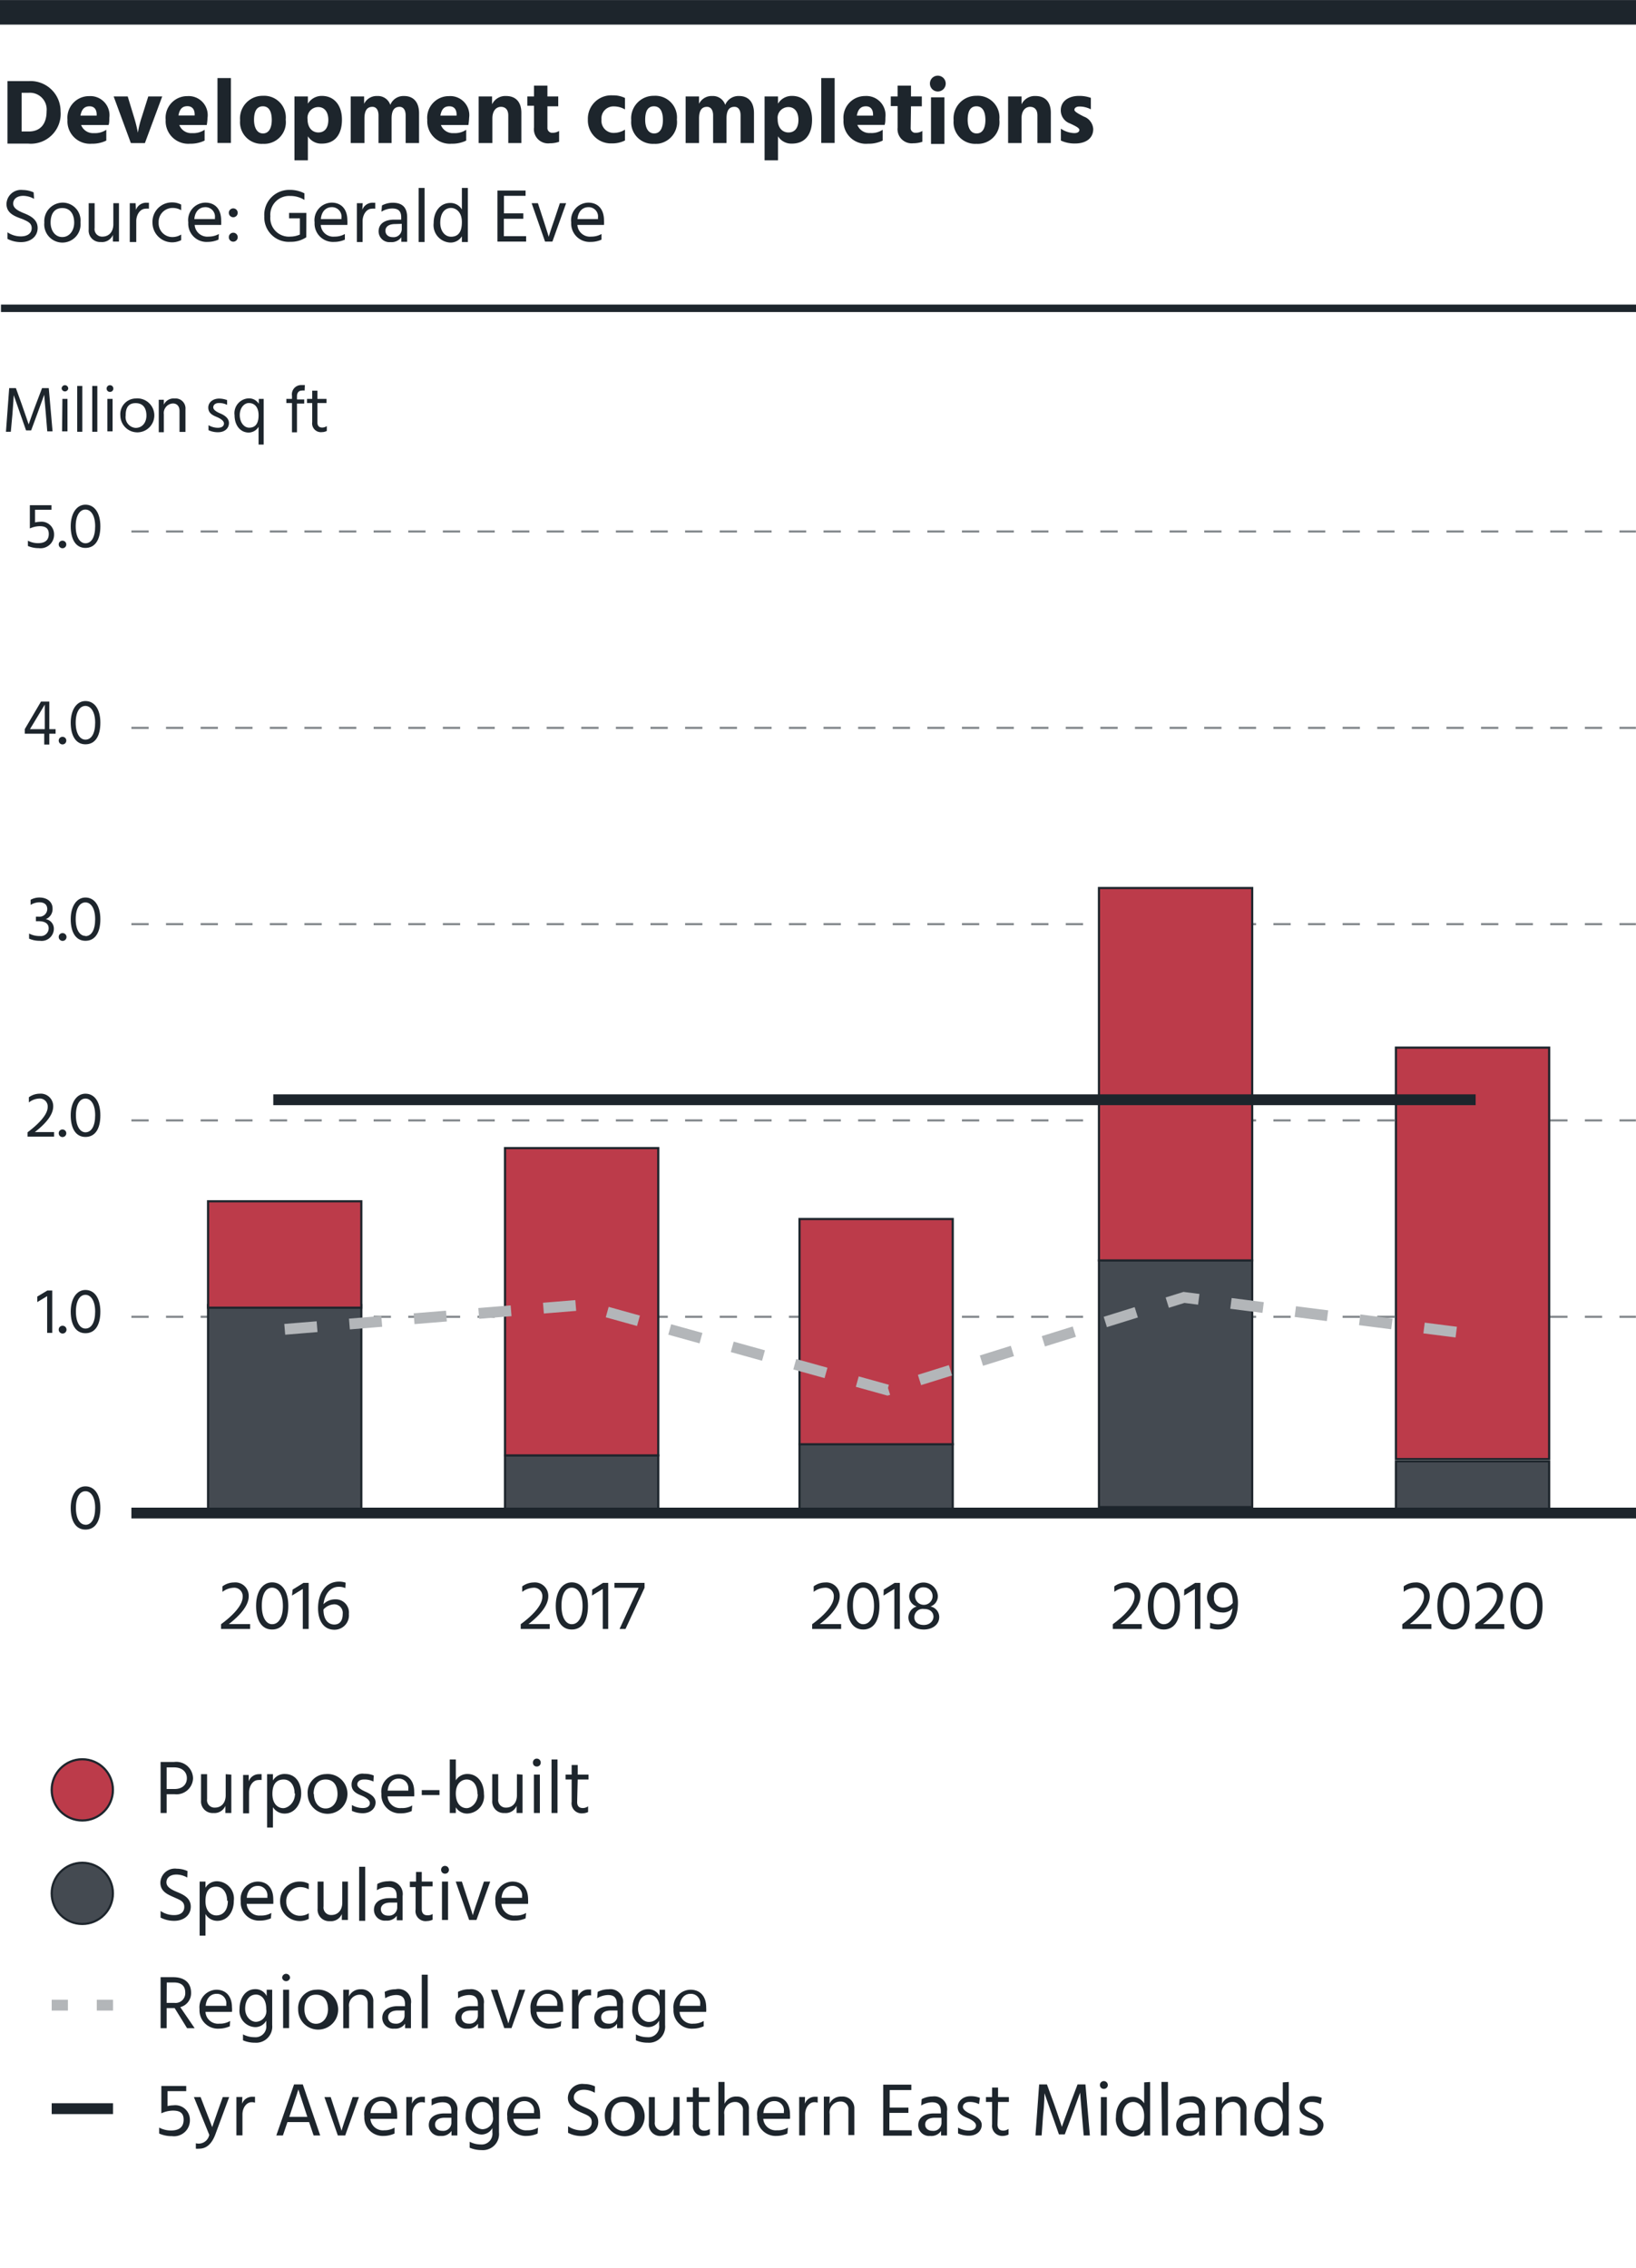 <?xml version="1.0" encoding="UTF-8"?> <svg xmlns="http://www.w3.org/2000/svg" viewBox="0 0 151.28 209.76"><defs><style>.cls-1{fill:#fff;}.cls-2{fill:#1d252c;}.cls-3{fill:#bc3b4a;}.cls-3,.cls-4,.cls-5,.cls-8,.cls-9{stroke:#1d252c;}.cls-10,.cls-3,.cls-4,.cls-5,.cls-6,.cls-7{stroke-miterlimit:10;}.cls-3,.cls-4{stroke-width:0.2px;}.cls-4{fill:#444a51;}.cls-10,.cls-5,.cls-6,.cls-7,.cls-8,.cls-9{fill:none;}.cls-10,.cls-6{stroke:#b3b6b9;}.cls-7{stroke:#84898d;stroke-width:0.2px;stroke-dasharray:1.6;}.cls-8{stroke-width:0.69px;}.cls-9{stroke-width:2.27px;}.cls-10{stroke-dasharray:3;}</style></defs><g id="Legend"><rect class="cls-1" width="151.28" height="209.76"></rect><path class="cls-2" d="M16.09,162.94a1.55,1.55,0,0,1,1.76,1.52,1.53,1.53,0,0,1-1.71,1.46h-.73v1.74h-.56v-4.72Zm.05,2.5c.74,0,1.14-.43,1.14-1s-.42-1-1.19-1h-.68v2Z" transform="translate(0 0)"></path><path class="cls-2" d="M21.39,164.11v3.55h-.55V167a1.1,1.1,0,0,1-1.11.66,1.07,1.07,0,0,1-1.14-1.15v-2.44h.56v2.3a.69.69,0,0,0,.72.79c.59,0,1-.43,1-1.14v-1.95Z" transform="translate(0 0)"></path><path class="cls-2" d="M23,164.73a1,1,0,0,1,1-.66.65.65,0,0,1,.19,0v.54a1,1,0,0,0-.3,0c-.52,0-.86.57-.86,1.14v1.94h-.55v-3.55H23Z" transform="translate(0 0)"></path><path class="cls-2" d="M25.24,164.65a1.23,1.23,0,0,1,1.1-.6c1,0,1.51.82,1.51,1.8s-.6,1.86-1.52,1.86a1.25,1.25,0,0,1-1.09-.59V169H24.7v-4.93h.54Zm2,1.2c0-.79-.43-1.29-1-1.29s-1.05.3-1.05,1.33.6,1.32,1,1.32S27.28,166.76,27.28,165.85Z" transform="translate(0 0)"></path><path class="cls-2" d="M28.45,165.91a1.71,1.71,0,0,1,1.66-1.85,1.84,1.84,0,1,1-1.66,1.85Zm.58,0c0,.71.4,1.33,1.08,1.33s1.1-.62,1.1-1.33-.3-1.35-1.1-1.35S29,165.19,29,165.9Z" transform="translate(0 0)"></path><path class="cls-2" d="M34.53,164.75a1.82,1.82,0,0,0-.88-.19c-.38,0-.61.19-.61.46s.36.49.74.66.95.46.95,1-.45,1-1.19,1a2.37,2.37,0,0,1-1-.22v-.54a2,2,0,0,0,1,.28c.45,0,.66-.19.66-.46s-.33-.52-.81-.71-.88-.43-.88-1a1,1,0,0,1,1.16-1,2.2,2.2,0,0,1,.89.16Z" transform="translate(0 0)"></path><path class="cls-2" d="M38.07,167.48a2.39,2.39,0,0,1-1,.21,1.7,1.7,0,0,1-1.8-1.8,1.61,1.61,0,0,1,1.58-1.82c.86,0,1.45.56,1.45,1.63a3.13,3.13,0,0,1,0,.42H35.84a1.16,1.16,0,0,0,1.28,1.08,1.77,1.77,0,0,0,1-.24Zm-.32-2a.87.87,0,0,0-.9-1c-.51,0-.94.37-1,1.11h1.91Z" transform="translate(0 0)"></path><path class="cls-2" d="M39,165.54h1.64V166H39Z" transform="translate(0 0)"></path><path class="cls-2" d="M42.15,164.64a1.24,1.24,0,0,1,1.08-.59c.89,0,1.52.75,1.52,1.86a1.6,1.6,0,0,1-1.51,1.8,1.21,1.21,0,0,1-1.09-.58v.53h-.56v-4.95h.56Zm2,1.28c0-.92-.46-1.36-1-1.36-.4,0-1,.3-1,1.3s.54,1.35,1,1.35S44.18,166.69,44.18,165.92Z" transform="translate(0 0)"></path><path class="cls-2" d="M48.32,164.11v3.55h-.55V167a1.1,1.1,0,0,1-1.12.66,1.06,1.06,0,0,1-1.13-1.15v-2.44h.55v2.3a.7.7,0,0,0,.73.79c.58,0,1-.43,1-1.14v-1.95Z" transform="translate(0 0)"></path><path class="cls-2" d="M49.64,162.63A.36.36,0,0,1,50,163a.35.35,0,0,1-.37.36.34.34,0,0,1-.35-.36A.35.35,0,0,1,49.64,162.63Zm-.27,1.48h.55v3.55h-.55Z" transform="translate(0 0)"></path><path class="cls-2" d="M51,162.71h.55v4.95H51Z" transform="translate(0 0)"></path><path class="cls-2" d="M53.37,166.64c0,.37.17.56.53.56a.84.84,0,0,0,.48-.16v.53a1.36,1.36,0,0,1-.52.12.93.93,0,0,1-1-1.07v-2.06h-.56v-.45h.56v-.89h.56v.89h1v.45h-1Z" transform="translate(0 0)"></path><path class="cls-2" d="M17.32,173.63a2.06,2.06,0,0,0-1-.28c-.58,0-.93.29-.93.72s.45.67,1,.9,1.25.54,1.25,1.35-.67,1.31-1.53,1.31a2.69,2.69,0,0,1-1.26-.3v-.61a2.2,2.2,0,0,0,1.25.38c.58,0,.94-.26.94-.76s-.38-.63-.84-.84c-.63-.28-1.37-.54-1.37-1.4a1.34,1.34,0,0,1,1.51-1.29,2.43,2.43,0,0,1,1,.22Z" transform="translate(0 0)"></path><path class="cls-2" d="M19,174.57a1.23,1.23,0,0,1,1.1-.6,1.6,1.6,0,0,1,1.52,1.8c0,1.08-.61,1.86-1.53,1.86A1.25,1.25,0,0,1,19,177V179h-.54V174H19Zm2,1.2c0-.79-.43-1.3-1-1.3s-1,.31-1,1.34.61,1.32,1,1.32C20.62,177.13,21.07,176.67,21.07,175.77Z" transform="translate(0 0)"></path><path class="cls-2" d="M25.05,177.4a2.47,2.47,0,0,1-1,.21,1.69,1.69,0,0,1-1.79-1.8A1.61,1.61,0,0,1,23.82,174c.86,0,1.45.57,1.45,1.64a3.31,3.31,0,0,1,0,.42H22.81a1.17,1.17,0,0,0,1.28,1.08,1.83,1.83,0,0,0,1-.24Zm-.33-2a.87.87,0,0,0-.9-1c-.51,0-.94.37-1,1.1h1.91Z" transform="translate(0 0)"></path><path class="cls-2" d="M27.8,177.16a1.48,1.48,0,0,0,.75-.23v.52a1.82,1.82,0,0,1-2.65-1.64A1.79,1.79,0,0,1,27.74,174a1.72,1.72,0,0,1,.81.2v.52a1.52,1.52,0,0,0-.75-.21,1.29,1.29,0,0,0-1.33,1.35A1.27,1.27,0,0,0,27.8,177.16Z" transform="translate(0 0)"></path><path class="cls-2" d="M32.17,174v3.55h-.56V177a1.09,1.09,0,0,1-1.11.66,1.06,1.06,0,0,1-1.13-1.15V174h.55v2.3a.69.69,0,0,0,.73.79c.58,0,1-.43,1-1.14V174Z" transform="translate(0 0)"></path><path class="cls-2" d="M33.21,172.63h.56v5h-.56Z" transform="translate(0 0)"></path><path class="cls-2" d="M34.89,174.22a2.17,2.17,0,0,1,1-.25,1.19,1.19,0,0,1,1.34,1.36v2.25h-.54v-.42a1.11,1.11,0,0,1-1,.45,1,1,0,0,1-1.11-1c0-.69.57-1.08,1.46-1.08h.64v-.19c0-.53-.2-.84-.83-.84a2,2,0,0,0-1,.3Zm1.22,1.72c-.63,0-.89.29-.89.61s.22.6.68.6a.76.76,0,0,0,.83-.76v-.45Z" transform="translate(0 0)"></path><path class="cls-2" d="M39,176.55q0,.57.54.57A.86.86,0,0,0,40,177v.53a1.36,1.36,0,0,1-.52.12.93.93,0,0,1-1.05-1.07v-2.07H37.9V174h.57v-.89H39V174h1v.44H39Z" transform="translate(0 0)"></path><path class="cls-2" d="M41.15,172.55a.36.36,0,0,1,.36.36.35.35,0,0,1-.36.36.35.35,0,0,1-.36-.36A.35.35,0,0,1,41.15,172.55ZM40.87,174h.56v3.55h-.56Z" transform="translate(0 0)"></path><path class="cls-2" d="M42.14,174h.57l.49,1.5c.44,1.31.52,1.61.52,1.61s.07-.3.53-1.61l.5-1.5h.58l-1.27,3.55h-.68Z" transform="translate(0 0)"></path><path class="cls-2" d="M48.6,177.4a2.4,2.4,0,0,1-1,.21,1.69,1.69,0,0,1-1.79-1.8A1.62,1.62,0,0,1,47.38,174c.86,0,1.45.57,1.45,1.64a3.47,3.47,0,0,1,0,.42H46.37a1.16,1.16,0,0,0,1.28,1.08,1.79,1.79,0,0,0,1-.24Zm-.33-2a.86.86,0,0,0-.89-1c-.51,0-.94.37-1,1.1h1.9Z" transform="translate(0 0)"></path><path class="cls-2" d="M17.3,187.56l-1.15-1.86h-.74v1.86h-.56v-4.72H16c1.11,0,1.67.56,1.67,1.45a1.33,1.33,0,0,1-1,1.32L18,187.56Zm-1.89-2.34h.72a.9.9,0,0,0,1-.94c0-.62-.34-.95-1.06-.95h-.65Z" transform="translate(0 0)"></path><path class="cls-2" d="M21.25,187.38a2.48,2.48,0,0,1-1,.22,1.7,1.7,0,0,1-1.8-1.8A1.62,1.62,0,0,1,20,184c.86,0,1.45.57,1.45,1.64a2,2,0,0,1,0,.41H19a1.16,1.16,0,0,0,1.28,1.09,1.83,1.83,0,0,0,1-.25Zm-.33-2a.87.87,0,0,0-.9-1c-.51,0-.94.37-1,1.11h1.91Z" transform="translate(0 0)"></path><path class="cls-2" d="M25.17,184v3.27a1.49,1.49,0,0,1-1.6,1.63,2.74,2.74,0,0,1-1.1-.22v-.55a2.24,2.24,0,0,0,1.05.26,1,1,0,0,0,1.1-1.13v-.4a1.16,1.16,0,0,1-1,.6,1.51,1.51,0,0,1-1.47-1.69c0-1,.56-1.82,1.44-1.82a1.14,1.14,0,0,1,1.07.64V184Zm-.55,1.79c0-1-.52-1.34-.95-1.34-.62,0-1,.54-1,1.3s.53,1.22,1,1.22A1,1,0,0,0,24.62,185.8Z" transform="translate(0 0)"></path><path class="cls-2" d="M26.45,182.53a.37.37,0,0,1,.37.37.37.37,0,0,1-.73,0A.37.37,0,0,1,26.45,182.53ZM26.18,184h.55v3.55h-.55Z" transform="translate(0 0)"></path><path class="cls-2" d="M27.57,185.81A1.7,1.7,0,0,1,29.22,184a1.85,1.85,0,1,1-1.65,1.85Zm.58,0c0,.71.4,1.34,1.07,1.34s1.11-.62,1.11-1.34-.31-1.35-1.11-1.35S28.15,185.09,28.15,185.8Z" transform="translate(0 0)"></path><path class="cls-2" d="M32.26,184.63a1.17,1.17,0,0,1,1.12-.67,1.08,1.08,0,0,1,1.14,1.16v2.44H34v-2.29c0-.54-.3-.81-.72-.81a1,1,0,0,0-1,1.16v1.94h-.54V184h.54Z" transform="translate(0 0)"></path><path class="cls-2" d="M35.57,184.2a2.15,2.15,0,0,1,1-.24A1.18,1.18,0,0,1,38,185.31v2.25h-.54v-.42a1.09,1.09,0,0,1-1,.46,1,1,0,0,1-1.11-1c0-.68.56-1.08,1.45-1.08h.65v-.18c0-.53-.21-.85-.83-.85a2,2,0,0,0-1,.3Zm1.22,1.72c-.64,0-.9.29-.9.62s.23.6.69.6a.76.76,0,0,0,.83-.76v-.46Z" transform="translate(0 0)"></path><path class="cls-2" d="M39,182.61h.55v4.95H39Z" transform="translate(0 0)"></path><path class="cls-2" d="M42.35,184.2a2.19,2.19,0,0,1,1.06-.24,1.18,1.18,0,0,1,1.33,1.35v2.25H44.2v-.42a1.09,1.09,0,0,1-1,.46,1,1,0,0,1-1.1-1c0-.68.56-1.08,1.45-1.08h.64v-.18c0-.53-.2-.85-.83-.85a2,2,0,0,0-1,.3Zm1.22,1.72c-.63,0-.89.29-.89.62s.22.6.68.6a.76.76,0,0,0,.83-.76v-.46Z" transform="translate(0 0)"></path><path class="cls-2" d="M45.39,184H46l.49,1.5c.43,1.32.52,1.62.52,1.62s.06-.3.52-1.62L48,184h.57l-1.27,3.55h-.67Z" transform="translate(0 0)"></path><path class="cls-2" d="M51.85,187.38a2.44,2.44,0,0,1-1,.22,1.69,1.69,0,0,1-1.79-1.8A1.61,1.61,0,0,1,50.62,184c.86,0,1.45.57,1.45,1.64a3,3,0,0,1,0,.41H49.61a1.17,1.17,0,0,0,1.29,1.09,1.82,1.82,0,0,0,1-.25Zm-.33-2a.87.87,0,0,0-.9-1c-.51,0-.94.37-1,1.11h1.91Z" transform="translate(0 0)"></path><path class="cls-2" d="M53.46,184.63a1,1,0,0,1,1-.65h.2v.55a.82.82,0,0,0-.3,0c-.52,0-.86.56-.86,1.13v1.94H52.9V184h.55Z" transform="translate(0 0)"></path><path class="cls-2" d="M55.27,184.2a2.15,2.15,0,0,1,1-.24,1.18,1.18,0,0,1,1.34,1.35v2.25h-.55v-.42a1.07,1.07,0,0,1-1,.46,1,1,0,0,1-1.11-1c0-.68.56-1.08,1.45-1.08h.64v-.18c0-.53-.2-.85-.82-.85a2,2,0,0,0-1,.3Zm1.22,1.72c-.64,0-.9.29-.9.62s.23.6.69.6a.75.75,0,0,0,.82-.76v-.46Z" transform="translate(0 0)"></path><path class="cls-2" d="M61.5,184v3.27a1.49,1.49,0,0,1-1.6,1.63,2.7,2.7,0,0,1-1.1-.22v-.55a2.24,2.24,0,0,0,1.05.26,1,1,0,0,0,1.1-1.13v-.4a1.16,1.16,0,0,1-1,.6,1.52,1.52,0,0,1-1.48-1.69c0-1,.57-1.82,1.45-1.82a1.14,1.14,0,0,1,1.07.64V184ZM61,185.8c0-1-.52-1.34-1-1.34-.62,0-1,.54-1,1.3s.52,1.22,1,1.22A1,1,0,0,0,61,185.8Z" transform="translate(0 0)"></path><path class="cls-2" d="M65.07,187.38a2.41,2.41,0,0,1-1,.22,1.69,1.69,0,0,1-1.79-1.8A1.61,1.61,0,0,1,63.85,184c.86,0,1.45.57,1.45,1.64a3.15,3.15,0,0,1,0,.41H62.84a1.16,1.16,0,0,0,1.28,1.09,1.8,1.8,0,0,0,.95-.25Zm-.33-2a.86.86,0,0,0-.89-1c-.51,0-.94.37-1,1.11h1.9Z" transform="translate(0 0)"></path><path class="cls-2" d="M15.49,194.76a2.67,2.67,0,0,1,.55-.07,1.35,1.35,0,0,1,1.52,1.36,1.47,1.47,0,0,1-1.66,1.49,2.77,2.77,0,0,1-1.18-.24v-.55a2.34,2.34,0,0,0,1.09.27c.76,0,1.17-.32,1.17-1s-.42-.84-1-.84a2.63,2.63,0,0,0-1.06.25V192.9h2.3v.48H15.49Z" transform="translate(0 0)"></path><path class="cls-2" d="M17.93,193.93h.62L19,195.1c.56,1.43.62,1.61.62,1.61l.56-1.61.42-1.17h.59l-1.28,3.46c-.38,1-.92,1.31-1.5,1.31a1.45,1.45,0,0,1-.3,0v-.5a1,1,0,0,0,1.24-.78Z" transform="translate(0 0)"></path><path class="cls-2" d="M22.38,194.55a1,1,0,0,1,1-.65h.2v.55a.79.79,0,0,0-.3-.05c-.52,0-.86.56-.86,1.13v1.94h-.56v-3.55h.55Z" transform="translate(0 0)"></path><path class="cls-2" d="M28.58,196.24h-2l-.42,1.24h-.61l1.64-4.72H28l1.61,4.72H29Zm-.16-.48-.09-.27c-.66-2-.74-2.27-.74-2.27s-.08.29-.75,2.27l-.09.27Z" transform="translate(0 0)"></path><path class="cls-2" d="M30,193.93h.58l.49,1.5c.43,1.32.51,1.62.51,1.62s.07-.3.53-1.62l.5-1.5h.58l-1.27,3.55h-.68Z" transform="translate(0 0)"></path><path class="cls-2" d="M36.48,197.3a2.41,2.41,0,0,1-1,.22,1.7,1.7,0,0,1-1.79-1.8,1.61,1.61,0,0,1,1.58-1.83c.86,0,1.45.57,1.45,1.64a3.15,3.15,0,0,1,0,.41H34.25A1.16,1.16,0,0,0,35.53,197a1.77,1.77,0,0,0,.95-.25Zm-.33-2a.86.86,0,0,0-.89-1c-.51,0-.94.37-1,1.11h1.9Z" transform="translate(0 0)"></path><path class="cls-2" d="M38.09,194.55a1,1,0,0,1,1-.65h.2v.55a.84.84,0,0,0-.31-.05c-.51,0-.86.56-.86,1.13v1.94h-.55v-3.55h.54Z" transform="translate(0 0)"></path><path class="cls-2" d="M39.91,194.12a2.11,2.11,0,0,1,1.05-.25,1.19,1.19,0,0,1,1.33,1.36v2.25h-.54v-.42a1.09,1.09,0,0,1-1,.46,1,1,0,0,1-1.1-1c0-.69.56-1.08,1.45-1.08h.64v-.18c0-.53-.2-.85-.83-.85a1.9,1.9,0,0,0-1,.3Zm1.21,1.72c-.63,0-.89.29-.89.62s.22.59.68.59a.75.75,0,0,0,.83-.75v-.46Z" transform="translate(0 0)"></path><path class="cls-2" d="M46.14,193.93v3.26a1.49,1.49,0,0,1-1.61,1.64,2.77,2.77,0,0,1-1.1-.22v-.55a2.23,2.23,0,0,0,1,.25,1,1,0,0,0,1.1-1.12v-.4a1.14,1.14,0,0,1-1,.6,1.52,1.52,0,0,1-1.47-1.69c0-1,.57-1.82,1.44-1.82a1.14,1.14,0,0,1,1.07.64v-.59Zm-.56,1.79c0-1-.51-1.34-.95-1.34-.62,0-1,.54-1,1.3s.53,1.22,1,1.22A1,1,0,0,0,45.58,195.72Z" transform="translate(0 0)"></path><path class="cls-2" d="M49.71,197.3a2.48,2.48,0,0,1-1,.22,1.7,1.7,0,0,1-1.8-1.8,1.62,1.62,0,0,1,1.58-1.83c.86,0,1.45.57,1.45,1.64a3,3,0,0,1,0,.41H47.47A1.17,1.17,0,0,0,48.75,197a1.83,1.83,0,0,0,1-.25Zm-.33-2a.87.87,0,0,0-.9-1c-.51,0-.94.37-1,1.11h1.91Z" transform="translate(0 0)"></path><path class="cls-2" d="M55,193.53a2.06,2.06,0,0,0-1-.28c-.58,0-.94.3-.94.72s.46.67,1,.9,1.26.55,1.26,1.36-.67,1.3-1.53,1.3a2.58,2.58,0,0,1-1.26-.3v-.61a2.18,2.18,0,0,0,1.25.39c.58,0,.94-.27.94-.77s-.38-.62-.85-.83-1.36-.55-1.36-1.41a1.33,1.33,0,0,1,1.51-1.28,2.32,2.32,0,0,1,1,.22Z" transform="translate(0 0)"></path><path class="cls-2" d="M55.93,195.73a1.71,1.71,0,0,1,1.66-1.85,1.84,1.84,0,1,1-1.66,1.85Zm.58,0a1.19,1.19,0,0,0,1.08,1.33c.74,0,1.1-.61,1.1-1.33s-.3-1.35-1.1-1.35S56.51,195,56.51,195.72Z" transform="translate(0 0)"></path><path class="cls-2" d="M62.84,193.93v3.55h-.55v-.61a1.11,1.11,0,0,1-1.12.65A1.05,1.05,0,0,1,60,196.38v-2.45h.55v2.3a.7.7,0,0,0,.73.8c.58,0,1-.44,1-1.15v-1.95Z" transform="translate(0 0)"></path><path class="cls-2" d="M64.62,196.46c0,.37.18.57.53.57a.87.87,0,0,0,.49-.16v.52a1.21,1.21,0,0,1-.52.13.94.94,0,0,1-1.05-1.07v-2.07H63.5v-.45h.57v-.88h.55v.88h1v.45h-1Z" transform="translate(0 0)"></path><path class="cls-2" d="M67,194.55a1.15,1.15,0,0,1,1.12-.67,1.08,1.08,0,0,1,1.13,1.17v2.43h-.55v-2.3a.71.71,0,0,0-.72-.8,1,1,0,0,0-1,1.16v1.94h-.55v-4.95H67Z" transform="translate(0 0)"></path><path class="cls-2" d="M72.81,197.3a2.41,2.41,0,0,1-1,.22,1.7,1.7,0,0,1-1.79-1.8,1.61,1.61,0,0,1,1.58-1.83c.86,0,1.45.57,1.45,1.64a3.15,3.15,0,0,1,0,.41H70.58A1.16,1.16,0,0,0,71.86,197a1.77,1.77,0,0,0,1-.25Zm-.33-2a.86.86,0,0,0-.89-1c-.51,0-.94.37-1,1.11h1.9Z" transform="translate(0 0)"></path><path class="cls-2" d="M74.42,194.55a1,1,0,0,1,1-.65h.19v.55a.76.76,0,0,0-.3-.05c-.52,0-.86.56-.86,1.13v1.94h-.55v-3.55h.54Z" transform="translate(0 0)"></path><path class="cls-2" d="M76.7,194.55a1.17,1.17,0,0,1,1.12-.67A1.08,1.08,0,0,1,79,195v2.44h-.55v-2.3a.7.7,0,0,0-.73-.8,1,1,0,0,0-1,1.16v1.94h-.54v-3.55h.54Z" transform="translate(0 0)"></path><path class="cls-2" d="M84.31,197v.5H81.67v-4.72h2.6v.5h-2v1.62H84v.49H82.24V197Z" transform="translate(0 0)"></path><path class="cls-2" d="M85.23,194.12a2.14,2.14,0,0,1,1-.25,1.19,1.19,0,0,1,1.34,1.36v2.25h-.55v-.42a1.07,1.07,0,0,1-1,.46,1,1,0,0,1-1.11-1c0-.69.56-1.08,1.45-1.08h.64v-.18c0-.53-.2-.85-.82-.85a2,2,0,0,0-1,.3Zm1.22,1.72c-.64,0-.9.29-.9.62s.23.59.69.59a.74.74,0,0,0,.82-.75v-.46Z" transform="translate(0 0)"></path><path class="cls-2" d="M90.53,194.58a1.85,1.85,0,0,0-.88-.2c-.38,0-.61.2-.61.46s.35.49.74.66,1,.46,1,1-.45,1-1.19,1a2.35,2.35,0,0,1-1-.21v-.54a2.07,2.07,0,0,0,1,.28c.45,0,.66-.2.66-.47s-.33-.51-.81-.71-.88-.43-.88-1,.52-1,1.16-1a2.23,2.23,0,0,1,.89.15Z" transform="translate(0 0)"></path><path class="cls-2" d="M92.24,196.46c0,.37.18.57.54.57a.86.86,0,0,0,.48-.16v.52a1.21,1.21,0,0,1-.52.13.94.94,0,0,1-1-1.07v-2.07h-.57v-.45h.57v-.88h.55v.88h1v.45h-1Z" transform="translate(0 0)"></path><path class="cls-2" d="M96.09,192.76h.72l.63,1.72c.36,1,.75,2.2.75,2.2s.41-1.15.8-2.2l.65-1.72h.73l.41,4.72h-.57l-.16-1.86c-.1-1.07-.17-2.1-.17-2.1s-.37,1-.76,2.1l-.66,1.76h-.54l-.62-1.76-.72-2.05c0,.08,0,1-.13,2.05l-.13,1.86h-.57Z" transform="translate(0 0)"></path><path class="cls-2" d="M102.07,192.45a.37.37,0,0,1,.37.37.36.36,0,0,1-.37.35.35.35,0,0,1-.36-.35A.36.36,0,0,1,102.07,192.45Zm-.27,1.48h.55v3.55h-.55Z" transform="translate(0 0)"></path><path class="cls-2" d="M106.35,192.53v4.95h-.55V197a1.26,1.26,0,0,1-1.1.58,1.61,1.61,0,0,1-1.51-1.8c0-1.12.64-1.87,1.53-1.87a1.25,1.25,0,0,1,1.08.6v-1.94Zm-.55,3.15c0-1-.61-1.3-1-1.3-.56,0-1,.45-1,1.36s.43,1.29,1,1.29S105.8,196.71,105.8,195.68Z" transform="translate(0 0)"></path><path class="cls-2" d="M107.4,192.53H108v4.95h-.55Z" transform="translate(0 0)"></path><path class="cls-2" d="M109.08,194.12a2.14,2.14,0,0,1,1-.25,1.19,1.19,0,0,1,1.34,1.36v2.25h-.55v-.42a1.08,1.08,0,0,1-1,.46,1,1,0,0,1-1.11-1c0-.69.56-1.08,1.45-1.08h.64v-.18c0-.53-.2-.85-.82-.85a1.9,1.9,0,0,0-1,.3Zm1.22,1.72c-.64,0-.9.29-.9.62s.22.59.69.59a.74.74,0,0,0,.82-.75v-.46Z" transform="translate(0 0)"></path><path class="cls-2" d="M113,194.55a1.17,1.17,0,0,1,1.12-.67,1.08,1.08,0,0,1,1.14,1.16v2.44h-.56v-2.3a.7.7,0,0,0-.72-.8,1,1,0,0,0-1,1.16v1.94h-.54v-3.55H113Z" transform="translate(0 0)"></path><path class="cls-2" d="M119.17,192.53v4.95h-.55V197a1.23,1.23,0,0,1-1.09.58,1.61,1.61,0,0,1-1.52-1.8c0-1.12.64-1.87,1.53-1.87a1.25,1.25,0,0,1,1.08.6v-1.94Zm-.55,3.15c0-1-.61-1.3-1-1.3-.56,0-1,.45-1,1.36s.43,1.29,1,1.29S118.62,196.71,118.62,195.68Z" transform="translate(0 0)"></path><path class="cls-2" d="M122.13,194.58a1.86,1.86,0,0,0-.89-.2c-.37,0-.61.2-.61.46s.36.49.75.66,1,.46,1,1-.45,1-1.19,1a2.32,2.32,0,0,1-1-.21v-.54a2.06,2.06,0,0,0,1,.28c.45,0,.66-.2.66-.47s-.32-.51-.8-.71-.88-.43-.88-1,.51-1,1.16-1a2.27,2.27,0,0,1,.89.15Z" transform="translate(0 0)"></path><circle class="cls-3" cx="7.61" cy="165.52" r="2.83"></circle><circle class="cls-4" cx="7.61" cy="175.09" r="2.83"></circle><line class="cls-5" x1="4.78" y1="195" x2="10.45" y2="195"></line><line class="cls-6" x1="4.78" y1="185.43" x2="6.28" y2="185.43"></line><line class="cls-6" x1="8.95" y1="185.43" x2="10.45" y2="185.43"></line></g><g id="horizontal_lines_source" data-name="horizontal lines &amp; source"><line class="cls-7" x1="12.15" y1="49.15" x2="151.27" y2="49.15"></line><line class="cls-7" x1="12.15" y1="67.31" x2="151.27" y2="67.31"></line><line class="cls-7" x1="12.15" y1="85.46" x2="151.27" y2="85.46"></line><line class="cls-7" x1="12.15" y1="121.77" x2="151.27" y2="121.77"></line><line class="cls-7" x1="12.15" y1="103.61" x2="151.27" y2="103.61"></line><path class="cls-2" d="M3.15,18.39a2.07,2.07,0,0,0-1-.28c-.57,0-.93.29-.93.72s.46.67,1,.89,1.26.55,1.26,1.36-.67,1.31-1.53,1.31a2.67,2.67,0,0,1-1.26-.3v-.61a2.17,2.17,0,0,0,1.24.38c.59,0,1-.27,1-.76s-.39-.63-.85-.84C1.34,20,.6,19.72.6,18.86a1.34,1.34,0,0,1,1.51-1.29,2.49,2.49,0,0,1,1,.22Z" transform="translate(0 0)"></path><path class="cls-2" d="M4.1,20.59a1.71,1.71,0,0,1,1.66-1.85,1.65,1.65,0,0,1,1.68,1.83,1.68,1.68,0,1,1-3.34,0Zm.58,0c0,.71.4,1.33,1.08,1.33s1.1-.62,1.1-1.33-.31-1.35-1.1-1.35S4.68,19.86,4.68,20.58Z" transform="translate(0 0)"></path><path class="cls-2" d="M11,18.79v3.55h-.56v-.62a1.08,1.08,0,0,1-1.11.66,1.06,1.06,0,0,1-1.13-1.15V18.79h.55v2.3a.69.69,0,0,0,.73.79c.58,0,1-.43,1-1.14V18.79Z" transform="translate(0 0)"></path><path class="cls-2" d="M12.57,19.41a1,1,0,0,1,1-.66h.2v.55a1.11,1.11,0,0,0-.3,0c-.52,0-.87.57-.87,1.14v1.94H12V18.79h.54Z" transform="translate(0 0)"></path><path class="cls-2" d="M16,21.92a1.51,1.51,0,0,0,.75-.23v.52a1.82,1.82,0,0,1-2.65-1.64,1.79,1.79,0,0,1,1.84-1.85,1.72,1.72,0,0,1,.81.2v.52a1.52,1.52,0,0,0-.75-.21,1.29,1.29,0,0,0-1.33,1.35A1.27,1.27,0,0,0,16,21.92Z" transform="translate(0 0)"></path><path class="cls-2" d="M20.2,22.16a2.47,2.47,0,0,1-1,.21,1.69,1.69,0,0,1-1.79-1.8A1.61,1.61,0,0,1,19,18.74c.86,0,1.45.57,1.45,1.64a3.31,3.31,0,0,1,0,.42H18a1.17,1.17,0,0,0,1.29,1.08,1.92,1.92,0,0,0,.95-.24Zm-.33-2a.87.87,0,0,0-.9-1c-.51,0-.94.37-1,1.1h1.91Z" transform="translate(0 0)"></path><path class="cls-2" d="M21.57,19.27a.41.41,0,0,1,.41.41.41.41,0,0,1-.82,0A.41.41,0,0,1,21.57,19.27Zm0,2.25a.41.41,0,0,1,.41.42.41.41,0,0,1-.82,0A.41.41,0,0,1,21.57,21.52Z" transform="translate(0 0)"></path><path class="cls-2" d="M28.32,21.94h0v0a2.5,2.5,0,0,1-1.46.42A2.26,2.26,0,0,1,24.44,20a2.3,2.3,0,0,1,2.33-2.44,2.89,2.89,0,0,1,1.38.32v.61a2.44,2.44,0,0,0-1.33-.37A1.74,1.74,0,0,0,25,20a1.72,1.72,0,0,0,1.85,1.88,2.17,2.17,0,0,0,.88-.19V20.19h-1v-.5h1.6Z" transform="translate(0 0)"></path><path class="cls-2" d="M31.89,22.16a2.39,2.39,0,0,1-1,.21,1.7,1.7,0,0,1-1.8-1.8,1.62,1.62,0,0,1,1.58-1.83c.86,0,1.45.57,1.45,1.64a3.47,3.47,0,0,1,0,.42H29.66a1.16,1.16,0,0,0,1.28,1.08,1.86,1.86,0,0,0,.95-.24Zm-.32-2a.87.87,0,0,0-.9-1c-.51,0-.94.37-1,1.1h1.91Z" transform="translate(0 0)"></path><path class="cls-2" d="M33.5,19.41a1,1,0,0,1,1-.66h.2v.55a1.12,1.12,0,0,0-.31,0c-.51,0-.86.57-.86,1.14v1.94H33V18.79h.54Z" transform="translate(0 0)"></path><path class="cls-2" d="M35.32,19a2.11,2.11,0,0,1,1-.25c.94,0,1.33.49,1.33,1.36v2.25h-.54v-.42a1.11,1.11,0,0,1-1,.45,1,1,0,0,1-1.1-1c0-.69.56-1.08,1.45-1.08h.64v-.19c0-.53-.2-.84-.83-.84a1.9,1.9,0,0,0-1,.3Zm1.21,1.72c-.63,0-.89.29-.89.61s.22.6.68.6a.75.75,0,0,0,.83-.76V20.7Z" transform="translate(0 0)"></path><path class="cls-2" d="M38.71,17.38h.55v5h-.55Z" transform="translate(0 0)"></path><path class="cls-2" d="M43.26,17.38v5h-.55v-.53a1.22,1.22,0,0,1-1.09.58,1.61,1.61,0,0,1-1.52-1.8c0-1.11.64-1.86,1.53-1.86a1.23,1.23,0,0,1,1.08.6V17.38Zm-.55,3.16c0-1-.61-1.31-1-1.31-.56,0-1,.45-1,1.37,0,.77.43,1.29,1,1.29S42.71,21.57,42.71,20.54Z" transform="translate(0 0)"></path><path class="cls-2" d="M48.65,21.84v.5H46V17.62h2.6v.49h-2v1.62h1.79v.5H46.59v1.61Z" transform="translate(0 0)"></path><path class="cls-2" d="M49.16,18.79h.58l.49,1.5c.43,1.31.51,1.61.51,1.61s.07-.3.53-1.61l.5-1.5h.58l-1.27,3.55H50.4Z" transform="translate(0 0)"></path><path class="cls-2" d="M55.62,22.16a2.39,2.39,0,0,1-1,.21,1.7,1.7,0,0,1-1.8-1.8,1.62,1.62,0,0,1,1.58-1.83c.86,0,1.45.57,1.45,1.64a3.47,3.47,0,0,1,0,.42H53.39a1.16,1.16,0,0,0,1.28,1.08,1.86,1.86,0,0,0,.95-.24Zm-.33-2a.86.86,0,0,0-.89-1c-.51,0-.94.37-1,1.1h1.9Z" transform="translate(0 0)"></path><line class="cls-8" x1="0.09" y1="28.51" x2="151.28" y2="28.51"></line><path class="cls-2" d="M2.66,7.5A2.78,2.78,0,0,1,5.6,10.28a2.76,2.76,0,0,1-3,3H.69V7.5Zm0,4.66c1.07,0,1.65-.69,1.65-1.88a1.55,1.55,0,0,0-1.65-1.7H2v3.58Z" transform="translate(0 0)"></path><path class="cls-2" d="M9.83,13a2.92,2.92,0,0,1-1.35.29,2.08,2.08,0,0,1-2.24-2.21,2,2,0,0,1,2-2.19,1.77,1.77,0,0,1,1.87,2c0,.18,0,.49-.07.67H7.5a1.18,1.18,0,0,0,1.19.75A1.84,1.84,0,0,0,9.83,12Zm-.89-2.41c0-.42-.19-.76-.66-.76s-.73.27-.84.86h1.5Z" transform="translate(0 0)"></path><path class="cls-2" d="M10.51,8.92h1.3l.56,1.84a13.22,13.22,0,0,1,.38,1.51,9.34,9.34,0,0,1,.38-1.51l.58-1.84H15l-1.6,4.31H12.1Z" transform="translate(0 0)"></path><path class="cls-2" d="M18.92,13a2.94,2.94,0,0,1-1.35.29,2.09,2.09,0,0,1-2.25-2.21,2,2,0,0,1,2-2.19,1.76,1.76,0,0,1,1.87,2,5.08,5.08,0,0,1-.07.67H16.58a1.18,1.18,0,0,0,1.2.75A1.84,1.84,0,0,0,18.92,12ZM18,10.58c0-.42-.19-.76-.67-.76s-.72.27-.83.86H18Z" transform="translate(0 0)"></path><path class="cls-2" d="M20.11,7.22h1.24v6H20.11Z" transform="translate(0 0)"></path><path class="cls-2" d="M22.2,11.13a2.09,2.09,0,0,1,2.12-2.27,2,2,0,0,1,2.1,2.2,2,2,0,0,1-2.1,2.24A2,2,0,0,1,22.2,11.13Zm1.29-.05c0,.69.26,1.26.83,1.26s.81-.55.81-1.24-.2-1.27-.82-1.27S23.49,10.39,23.49,11.08Z" transform="translate(0 0)"></path><path class="cls-2" d="M28.47,9.59a1.49,1.49,0,0,1,1.3-.72c1.11,0,1.85.84,1.85,2.2s-.65,2.21-1.85,2.21a1.45,1.45,0,0,1-1.3-.68v2.22H27.23V8.92h1.24Zm1.89,1.5c0-.81-.42-1.19-.92-1.19a1,1,0,0,0-1,1.13c0,.75.41,1.22,1,1.22S30.36,11.82,30.36,11.09Z" transform="translate(0 0)"></path><path class="cls-2" d="M33.67,9.6a1.28,1.28,0,0,1,1.21-.72,1.2,1.2,0,0,1,1.21.82,1.31,1.31,0,0,1,1.28-.82c.83,0,1.38.53,1.38,1.59v2.76H37.51V10.67c0-.48-.2-.79-.56-.79s-.74.17-.74,1.08v2.27H35V10.67c0-.48-.2-.79-.56-.79s-.74.17-.74,1.08v2.27H32.43V8.92h1.24Z" transform="translate(0 0)"></path><path class="cls-2" d="M43.11,13a2.92,2.92,0,0,1-1.35.29,2.09,2.09,0,0,1-2.25-2.21,2,2,0,0,1,2-2.19,1.76,1.76,0,0,1,1.87,2,5.08,5.08,0,0,1-.07.67H40.77a1.18,1.18,0,0,0,1.2.75A1.84,1.84,0,0,0,43.11,12Zm-.89-2.41c0-.42-.19-.76-.67-.76s-.72.27-.83.86h1.5Z" transform="translate(0 0)"></path><path class="cls-2" d="M45.5,9.65a1.35,1.35,0,0,1,1.3-.77c.86,0,1.41.52,1.41,1.56v2.79H47V10.67c0-.53-.27-.79-.68-.79s-.79.33-.79,1.08v2.27H44.26V8.92H45.5Z" transform="translate(0 0)"></path><path class="cls-2" d="M50.62,11.81a.44.44,0,0,0,.48.47,1.12,1.12,0,0,0,.6-.17v1a2.53,2.53,0,0,1-.85.14,1.31,1.31,0,0,1-1.47-1.47v-2h-.62V8.92h.62v-1h1.24v1h1v.91h-1Z" transform="translate(0 0)"></path><path class="cls-2" d="M56.79,12.29a1.94,1.94,0,0,0,1-.3v1a2.56,2.56,0,0,1-1.2.27,2.13,2.13,0,0,1-2.23-2.21,2.16,2.16,0,0,1,2.3-2.23,2.43,2.43,0,0,1,1.13.24v1.06a2,2,0,0,0-1-.28,1.11,1.11,0,0,0-1.17,1.21A1.12,1.12,0,0,0,56.79,12.29Z" transform="translate(0 0)"></path><path class="cls-2" d="M58.37,11.13a2.08,2.08,0,0,1,2.11-2.27,2,2,0,0,1,2.11,2.2,2,2,0,0,1-2.11,2.24A2,2,0,0,1,58.37,11.13Zm1.29-.05c0,.69.25,1.26.83,1.26s.81-.55.81-1.24-.2-1.27-.83-1.27S59.66,10.39,59.66,11.08Z" transform="translate(0 0)"></path><path class="cls-2" d="M64.64,9.6a1.29,1.29,0,0,1,1.22-.72,1.19,1.19,0,0,1,1.2.82,1.32,1.32,0,0,1,1.29-.82c.83,0,1.37.53,1.37,1.59v2.76H68.48V10.67c0-.48-.19-.79-.56-.79s-.74.17-.74,1.08v2.27H65.94V10.67c0-.48-.2-.79-.56-.79s-.74.17-.74,1.08v2.27H63.4V8.92h1.24Z" transform="translate(0 0)"></path><path class="cls-2" d="M71.94,9.59a1.48,1.48,0,0,1,1.3-.72c1.11,0,1.85.84,1.85,2.2s-.65,2.21-1.85,2.21a1.45,1.45,0,0,1-1.3-.68v2.22H70.7V8.92h1.24Zm1.89,1.5c0-.81-.42-1.19-.92-1.19a1,1,0,0,0-1,1.13c0,.75.41,1.22,1,1.22S73.83,11.82,73.83,11.09Z" transform="translate(0 0)"></path><path class="cls-2" d="M75.94,7.22h1.24v6H75.94Z" transform="translate(0 0)"></path><path class="cls-2" d="M81.62,13a2.92,2.92,0,0,1-1.35.29A2.08,2.08,0,0,1,78,11.07a2,2,0,0,1,2-2.19,1.77,1.77,0,0,1,1.87,2c0,.18,0,.49-.07.67H79.28a1.19,1.19,0,0,0,1.2.75A1.84,1.84,0,0,0,81.62,12Zm-.89-2.41c0-.42-.19-.76-.66-.76s-.73.27-.84.86h1.5Z" transform="translate(0 0)"></path><path class="cls-2" d="M84.21,11.81a.43.43,0,0,0,.47.47,1.15,1.15,0,0,0,.61-.17v1a2.57,2.57,0,0,1-.85.14A1.31,1.31,0,0,1,83,11.81v-2h-.63V8.92H83v-1h1.24v1h1v.91h-1Z" transform="translate(0 0)"></path><path class="cls-2" d="M86.71,7a.73.73,0,1,1-.72.72A.72.72,0,0,1,86.71,7Zm-.62,2h1.24v4.31H86.09Z" transform="translate(0 0)"></path><path class="cls-2" d="M88.18,11.13A2.09,2.09,0,0,1,90.3,8.86a2,2,0,0,1,2.11,2.2A2,2,0,0,1,90.3,13.3,2,2,0,0,1,88.18,11.13Zm1.3-.05c0,.69.25,1.26.83,1.26s.81-.55.81-1.24-.21-1.27-.83-1.27S89.48,10.39,89.48,11.08Z" transform="translate(0 0)"></path><path class="cls-2" d="M94.46,9.65a1.35,1.35,0,0,1,1.3-.77c.86,0,1.41.52,1.41,1.56v2.79H95.93V10.67c0-.53-.27-.79-.68-.79s-.79.33-.79,1.08v2.27H93.22V8.92h1.24Z" transform="translate(0 0)"></path><path class="cls-2" d="M100.87,10.11a2.27,2.27,0,0,0-1.06-.26c-.3,0-.46.14-.46.31s.44.4.87.62a1.31,1.31,0,0,1,.87,1.15c0,.88-.7,1.34-1.68,1.34A3,3,0,0,1,98.1,13V11.9a2.34,2.34,0,0,0,1.24.41c.29,0,.47-.11.47-.3s-.44-.39-.86-.59a1.28,1.28,0,0,1-.86-1.22c0-.87.76-1.33,1.67-1.33a3.15,3.15,0,0,1,1.11.18Z" transform="translate(0 0)"></path><line class="cls-9" y1="1.14" x2="151.28" y2="1.14"></line></g><g id="axis_labels" data-name="axis labels"><path class="cls-2" d="M7.9,137.45c.84,0,1.38.75,1.38,2s-.48,2-1.38,2-1.36-.8-1.36-2S7.09,137.45,7.9,137.45Zm0,3.56c.54,0,.9-.54.9-1.57s-.41-1.54-.9-1.54-.88.5-.88,1.54S7.42,141,7.9,141Z" transform="translate(0 0)"></path><path class="cls-2" d="M3.45,119.9l.93-.56h.45v3.92H4.36v-3.4l-.91.55Z" transform="translate(0 0)"></path><path class="cls-2" d="M5.78,122.6a.36.36,0,1,1-.35.36A.35.35,0,0,1,5.78,122.6Z" transform="translate(0 0)"></path><path class="cls-2" d="M7.9,119.29c.84,0,1.38.76,1.38,2s-.48,2-1.38,2-1.36-.8-1.36-2S7.09,119.29,7.9,119.29Zm0,3.57c.54,0,.9-.55.9-1.57s-.41-1.55-.9-1.55-.88.5-.88,1.55S7.42,122.86,7.9,122.86Z" transform="translate(0 0)"></path><path class="cls-2" d="M5,104.69v.42H2.55v-.4c.9-.68,1.86-1.58,1.86-2.34a.73.73,0,0,0-.8-.78,1.63,1.63,0,0,0-.94.36v-.48a1.72,1.72,0,0,1,1-.33,1.15,1.15,0,0,1,1.25,1.18c0,.77-.69,1.59-1.7,2.37Z" transform="translate(0 0)"></path><path class="cls-2" d="M5.78,104.45a.35.35,0,1,1-.35.35A.34.34,0,0,1,5.78,104.45Z" transform="translate(0 0)"></path><path class="cls-2" d="M7.9,101.14c.84,0,1.38.75,1.38,2s-.48,2-1.38,2-1.36-.8-1.36-2S7.09,101.14,7.9,101.14Zm0,3.57c.54,0,.9-.55.9-1.58s-.41-1.54-.9-1.54-.88.5-.88,1.54S7.42,104.71,7.9,104.71Z" transform="translate(0 0)"></path><path class="cls-2" d="M3.24,48.31a2.63,2.63,0,0,1,.47-.06A1.16,1.16,0,0,1,5,49.42a1.25,1.25,0,0,1-1.42,1.27,2.5,2.5,0,0,1-1-.2V50a2,2,0,0,0,.93.23c.66,0,1-.28,1-.85s-.36-.72-.84-.72a2.26,2.26,0,0,0-.91.21V46.72h2v.42H3.24Z" transform="translate(0 0)"></path><path class="cls-2" d="M5.78,50a.35.35,0,1,1-.35.35A.34.34,0,0,1,5.78,50Z" transform="translate(0 0)"></path><path class="cls-2" d="M7.9,46.67c.84,0,1.38.76,1.38,2s-.48,2-1.38,2-1.36-.8-1.36-2S7.09,46.67,7.9,46.67Zm0,3.57c.54,0,.9-.54.9-1.57s-.41-1.55-.9-1.55S7,47.63,7,48.67,7.42,50.24,7.9,50.24Z" transform="translate(0 0)"></path><path class="cls-2" d="M5.14,67.85H4.56v1H4.09v-1H2.29v-.42l1.5-2.55h.77v2.55h.58Zm-1-.42V65.16L2.77,67.43Z" transform="translate(0 0)"></path><path class="cls-2" d="M5.78,68.14a.34.34,0,0,1,.35.35.35.35,0,1,1-.7,0A.34.34,0,0,1,5.78,68.14Z" transform="translate(0 0)"></path><path class="cls-2" d="M7.9,64.83c.84,0,1.38.75,1.38,2s-.48,2-1.38,2-1.36-.81-1.36-2S7.09,64.83,7.9,64.83Zm0,3.57c.54,0,.9-.55.9-1.57s-.41-1.55-.9-1.55S7,65.78,7,66.83,7.42,68.4,7.9,68.4Z" transform="translate(0 0)"></path><path class="cls-2" d="M2.83,83.21A1.66,1.66,0,0,1,3.64,83c.81,0,1.22.48,1.22,1a1,1,0,0,1-.63,1,.89.89,0,0,1,.75.9A1.13,1.13,0,0,1,3.69,87a2.4,2.4,0,0,1-1-.2v-.47a2.06,2.06,0,0,0,1,.23.72.72,0,0,0,.81-.71c0-.43-.33-.66-.92-.66H3.32v-.42h.25a.72.72,0,0,0,.8-.69c0-.44-.29-.64-.74-.64a1.63,1.63,0,0,0-.8.24Z" transform="translate(0 0)"></path><path class="cls-2" d="M5.78,86.29a.36.36,0,1,1-.35.36A.35.35,0,0,1,5.78,86.29Z" transform="translate(0 0)"></path><path class="cls-2" d="M7.9,83c.84,0,1.38.76,1.38,2S8.8,87,7.9,87s-1.36-.8-1.36-2S7.09,83,7.9,83Zm0,3.57c.54,0,.9-.54.9-1.57s-.41-1.55-.9-1.55S7,83.94,7,85,7.42,86.55,7.9,86.55Z" transform="translate(0 0)"></path><path class="cls-2" d="M23.13,150.19v.45H20.44v-.44c1-.73,2-1.71,2-2.53a.78.78,0,0,0-.87-.84,1.78,1.78,0,0,0-1,.38v-.51a1.81,1.81,0,0,1,1.06-.36A1.24,1.24,0,0,1,23,147.61c0,.84-.75,1.73-1.84,2.58Z" transform="translate(0 0)"></path><path class="cls-2" d="M25.16,146.33c.91,0,1.5.82,1.5,2.17s-.52,2.19-1.5,2.19-1.48-.87-1.48-2.19S24.28,146.33,25.16,146.33Zm0,3.87c.59,0,1-.59,1-1.7s-.45-1.68-1-1.68-.95.55-.95,1.68S24.65,150.2,25.16,150.2Z" transform="translate(0 0)"></path><path class="cls-2" d="M27.06,147l1-.62h.48v4.26H28v-3.7l-1,.61Z" transform="translate(0 0)"></path><path class="cls-2" d="M31.93,146.86a1.41,1.41,0,0,0-.59-.12c-.86,0-1.32.75-1.43,1.61A1.51,1.51,0,0,1,31,147.9a1.22,1.22,0,0,1,1.26,1.35,1.33,1.33,0,0,1-1.34,1.46c-1,0-1.51-.85-1.51-2,0-1.36.69-2.45,1.95-2.45a1.89,1.89,0,0,1,.6.1Zm-.24,2.39a.79.79,0,0,0-.78-.89,1.4,1.4,0,0,0-1,.48c0,.95.45,1.39,1,1.39S31.69,149.82,31.69,149.25Z" transform="translate(0 0)"></path><path class="cls-2" d="M50.83,150.19v.45H48.15v-.44c1-.73,2-1.71,2-2.53a.77.77,0,0,0-.86-.84,1.84,1.84,0,0,0-1,.38v-.51a1.85,1.85,0,0,1,1.06-.36,1.24,1.24,0,0,1,1.35,1.27c0,.84-.74,1.73-1.83,2.58Z" transform="translate(0 0)"></path><path class="cls-2" d="M52.87,146.33c.91,0,1.5.82,1.5,2.17s-.52,2.19-1.5,2.19-1.48-.87-1.48-2.19S52,146.33,52.87,146.33Zm0,3.87c.58,0,1-.59,1-1.7s-.44-1.68-1-1.68-.95.55-.95,1.68S52.35,150.2,52.87,150.2Z" transform="translate(0 0)"></path><path class="cls-2" d="M54.76,147l1-.62h.48v4.26h-.5v-3.7l-1,.61Z" transform="translate(0 0)"></path><path class="cls-2" d="M59.6,146.38v.45l-1.76,3.81h-.55l1.76-3.81H56.82v-.45Z" transform="translate(0 0)"></path><path class="cls-2" d="M77.78,150.19v.45H75.1v-.44c1-.73,2-1.71,2-2.53a.77.77,0,0,0-.86-.84,1.78,1.78,0,0,0-1,.38v-.51a1.81,1.81,0,0,1,1.06-.36,1.24,1.24,0,0,1,1.35,1.27c0,.84-.75,1.73-1.84,2.58Z" transform="translate(0 0)"></path><path class="cls-2" d="M79.82,146.33c.91,0,1.5.82,1.5,2.17s-.52,2.19-1.5,2.19-1.48-.87-1.48-2.19S78.94,146.33,79.82,146.33Zm0,3.87c.58,0,1-.59,1-1.7s-.44-1.68-1-1.68-.95.55-.95,1.68S79.31,150.2,79.82,150.2Z" transform="translate(0 0)"></path><path class="cls-2" d="M81.72,147l1-.62h.49v4.26H82.7v-3.7l-1,.61Z" transform="translate(0 0)"></path><path class="cls-2" d="M86.85,149.53c0,.72-.64,1.16-1.43,1.16S84,150.27,84,149.56a1.07,1.07,0,0,1,.77-1,1,1,0,0,1-.7-1,1.33,1.33,0,0,1,2.65,0,1,1,0,0,1-.68,1A1,1,0,0,1,86.85,149.53Zm-.53,0c0-.38-.25-.75-.9-.74a.77.77,0,0,0-.87.79c0,.37.29.69.87.69S86.32,149.88,86.32,149.49Zm-1.7-2a.81.81,0,1,0,.8-.74A.74.74,0,0,0,84.62,147.53Z" transform="translate(0 0)"></path><path class="cls-2" d="M105.58,150.19v.45H102.9v-.44c1-.73,2-1.71,2-2.53a.77.77,0,0,0-.86-.84,1.84,1.84,0,0,0-1,.38v-.51a1.85,1.85,0,0,1,1.06-.36,1.24,1.24,0,0,1,1.35,1.27c0,.84-.74,1.73-1.84,2.58Z" transform="translate(0 0)"></path><path class="cls-2" d="M107.61,146.33c.91,0,1.51.82,1.51,2.17s-.52,2.19-1.51,2.19-1.47-.87-1.47-2.19S106.74,146.33,107.61,146.33Zm0,3.87c.59,0,1-.59,1-1.7s-.44-1.68-1-1.68-.94.55-.94,1.68S107.1,150.2,107.61,150.2Z" transform="translate(0 0)"></path><path class="cls-2" d="M109.51,147l1-.62H111v4.26h-.51v-3.7l-1,.61Z" transform="translate(0 0)"></path><path class="cls-2" d="M111.91,150.06a1.89,1.89,0,0,0,.72.15c.83,0,1.23-.55,1.34-1.48a1.15,1.15,0,0,1-1,.38,1.39,1.39,0,0,1,.06-2.78c1,0,1.44.87,1.44,1.88,0,1.49-.59,2.48-1.85,2.48a2.17,2.17,0,0,1-.74-.13Zm2.08-1.85c0-.74-.23-1.4-.92-1.4a.81.81,0,0,0-.81.92.83.83,0,0,0,.87.93,1.06,1.06,0,0,0,.86-.42Z" transform="translate(0 0)"></path><path class="cls-2" d="M132.36,150.19v.45h-2.69v-.44c1-.73,2-1.71,2-2.53a.78.78,0,0,0-.87-.84,1.78,1.78,0,0,0-1,.38v-.51a1.81,1.81,0,0,1,1.06-.36,1.24,1.24,0,0,1,1.35,1.27c0,.84-.75,1.73-1.84,2.58Z" transform="translate(0 0)"></path><path class="cls-2" d="M134.39,146.33c.91,0,1.5.82,1.5,2.17s-.52,2.19-1.5,2.19-1.48-.87-1.48-2.19S133.51,146.33,134.39,146.33Zm0,3.87c.58,0,1-.59,1-1.7s-.44-1.68-1-1.68-.95.55-.95,1.68S133.88,150.2,134.39,150.2Z" transform="translate(0 0)"></path><path class="cls-2" d="M139.1,150.19v.45h-2.68v-.44c1-.73,2-1.71,2-2.53a.77.77,0,0,0-.86-.84,1.84,1.84,0,0,0-1,.38v-.51a1.85,1.85,0,0,1,1.06-.36,1.25,1.25,0,0,1,1.36,1.27c0,.84-.75,1.73-1.84,2.58Z" transform="translate(0 0)"></path><path class="cls-2" d="M141.14,146.33c.91,0,1.5.82,1.5,2.17s-.52,2.19-1.5,2.19-1.48-.87-1.48-2.19S140.26,146.33,141.14,146.33Zm0,3.87c.58,0,1-.59,1-1.7s-.44-1.68-1-1.68-.95.55-.95,1.68S140.62,150.2,141.14,150.2Z" transform="translate(0 0)"></path></g><g id="BARS"><rect class="cls-4" x="101.62" y="116.56" width="14.17" height="22.81"></rect><rect class="cls-4" x="129.08" y="135.14" width="14.17" height="4.66"></rect><rect class="cls-3" x="101.62" y="82.12" width="14.17" height="34.44"></rect><rect class="cls-4" x="46.7" y="134.59" width="14.17" height="5.33"></rect><rect class="cls-4" x="73.93" y="133.55" width="14.17" height="6.37"></rect><rect class="cls-4" x="19.24" y="120.68" width="14.17" height="19.25"></rect><rect class="cls-3" x="73.93" y="112.73" width="14.17" height="20.83"></rect><rect class="cls-3" x="129.08" y="96.88" width="14.17" height="38.05"></rect><rect class="cls-3" x="46.7" y="106.17" width="14.17" height="28.42"></rect><rect class="cls-3" x="19.24" y="111.09" width="14.17" height="9.84"></rect><line class="cls-5" x1="12.15" y1="139.92" x2="151.28" y2="139.92"></line></g><g id="LINES"><line class="cls-5" x1="25.27" y1="101.7" x2="136.45" y2="101.7"></line><polyline class="cls-10" points="26.33 122.93 53.79 120.68 82.06 128.54 109.48 119.98 136.17 123.38"></polyline></g><g id="y_axis_unit" data-name="y axis unit"><path class="cls-2" d="M.85,35.89h.62L2,37.36c.31.87.65,1.89.65,1.89s.34-1,.68-1.89l.56-1.47h.62l.35,4H4.37l-.13-1.6c-.09-.91-.15-1.79-.15-1.79l-.65,1.79-.56,1.51H2.41l-.53-1.51-.61-1.75c0,.07-.05.87-.12,1.75L1,39.93H.55Z" transform="translate(0 0)"></path><path class="cls-2" d="M6,35.62a.31.31,0,0,1,.31.32.31.31,0,0,1-.61,0A.31.31,0,0,1,6,35.62Zm-.23,1.27h.47v3H5.74Z" transform="translate(0 0)"></path><path class="cls-2" d="M7.14,35.69h.47v4.24H7.14Z" transform="translate(0 0)"></path><path class="cls-2" d="M8.53,35.69H9v4.24H8.53Z" transform="translate(0 0)"></path><path class="cls-2" d="M10.17,35.62a.31.31,0,0,1,.31.32.3.3,0,0,1-.31.3.3.3,0,0,1-.31-.3A.31.31,0,0,1,10.17,35.62Zm-.24,1.27h.48v3H9.93Z" transform="translate(0 0)"></path><path class="cls-2" d="M11.13,38.43a1.45,1.45,0,0,1,1.41-1.58,1.57,1.57,0,1,1-1.41,1.58Zm.49,0a1,1,0,0,0,.92,1.14c.64,0,1-.52,1-1.14s-.26-1.15-1-1.15S11.62,37.81,11.62,38.42Z" transform="translate(0 0)"></path><path class="cls-2" d="M15.15,37.42a1,1,0,0,1,1-.57.92.92,0,0,1,1,1v2.09H16.6V38c0-.46-.26-.69-.61-.69a.89.89,0,0,0-.84,1v1.66h-.47v-3h.47Z" transform="translate(0 0)"></path><path class="cls-2" d="M21,37.44a1.61,1.61,0,0,0-.76-.17c-.32,0-.52.17-.52.4s.31.42.64.56.81.4.81.89-.39.85-1,.85a2,2,0,0,1-.89-.19v-.46a1.74,1.74,0,0,0,.86.24c.39,0,.57-.17.57-.4s-.28-.44-.69-.61-.76-.37-.76-.86.44-.83,1-.83A2.13,2.13,0,0,1,21,37Z" transform="translate(0 0)"></path><path class="cls-2" d="M24.38,36.89v4.22h-.47V39.47A1.08,1.08,0,0,1,23,40c-.78,0-1.31-.67-1.31-1.6A1.37,1.37,0,0,1,23,36.84a1.06,1.06,0,0,1,.93.5v-.45Zm-.47,1.52c0-.88-.48-1.14-.9-1.14s-.84.44-.84,1.11.39,1.17.87,1.17S23.91,39.28,23.91,38.41Z" transform="translate(0 0)"></path><path class="cls-2" d="M28.17,36.12a.86.86,0,0,0-.27,0c-.23,0-.44.15-.44.54v.28h.67v.38h-.67v2.66H27V37.27h-.52v-.38H27v-.28a.86.86,0,0,1,.9-1l.29,0Z" transform="translate(0 0)"></path><path class="cls-2" d="M29.35,39.05c0,.32.15.49.45.49a.75.75,0,0,0,.42-.14v.45a1,1,0,0,1-.45.11.81.81,0,0,1-.9-.92V37.27h-.48v-.38h.48v-.76h.48v.76h.84v.38h-.84Z" transform="translate(0 0)"></path></g></svg> 